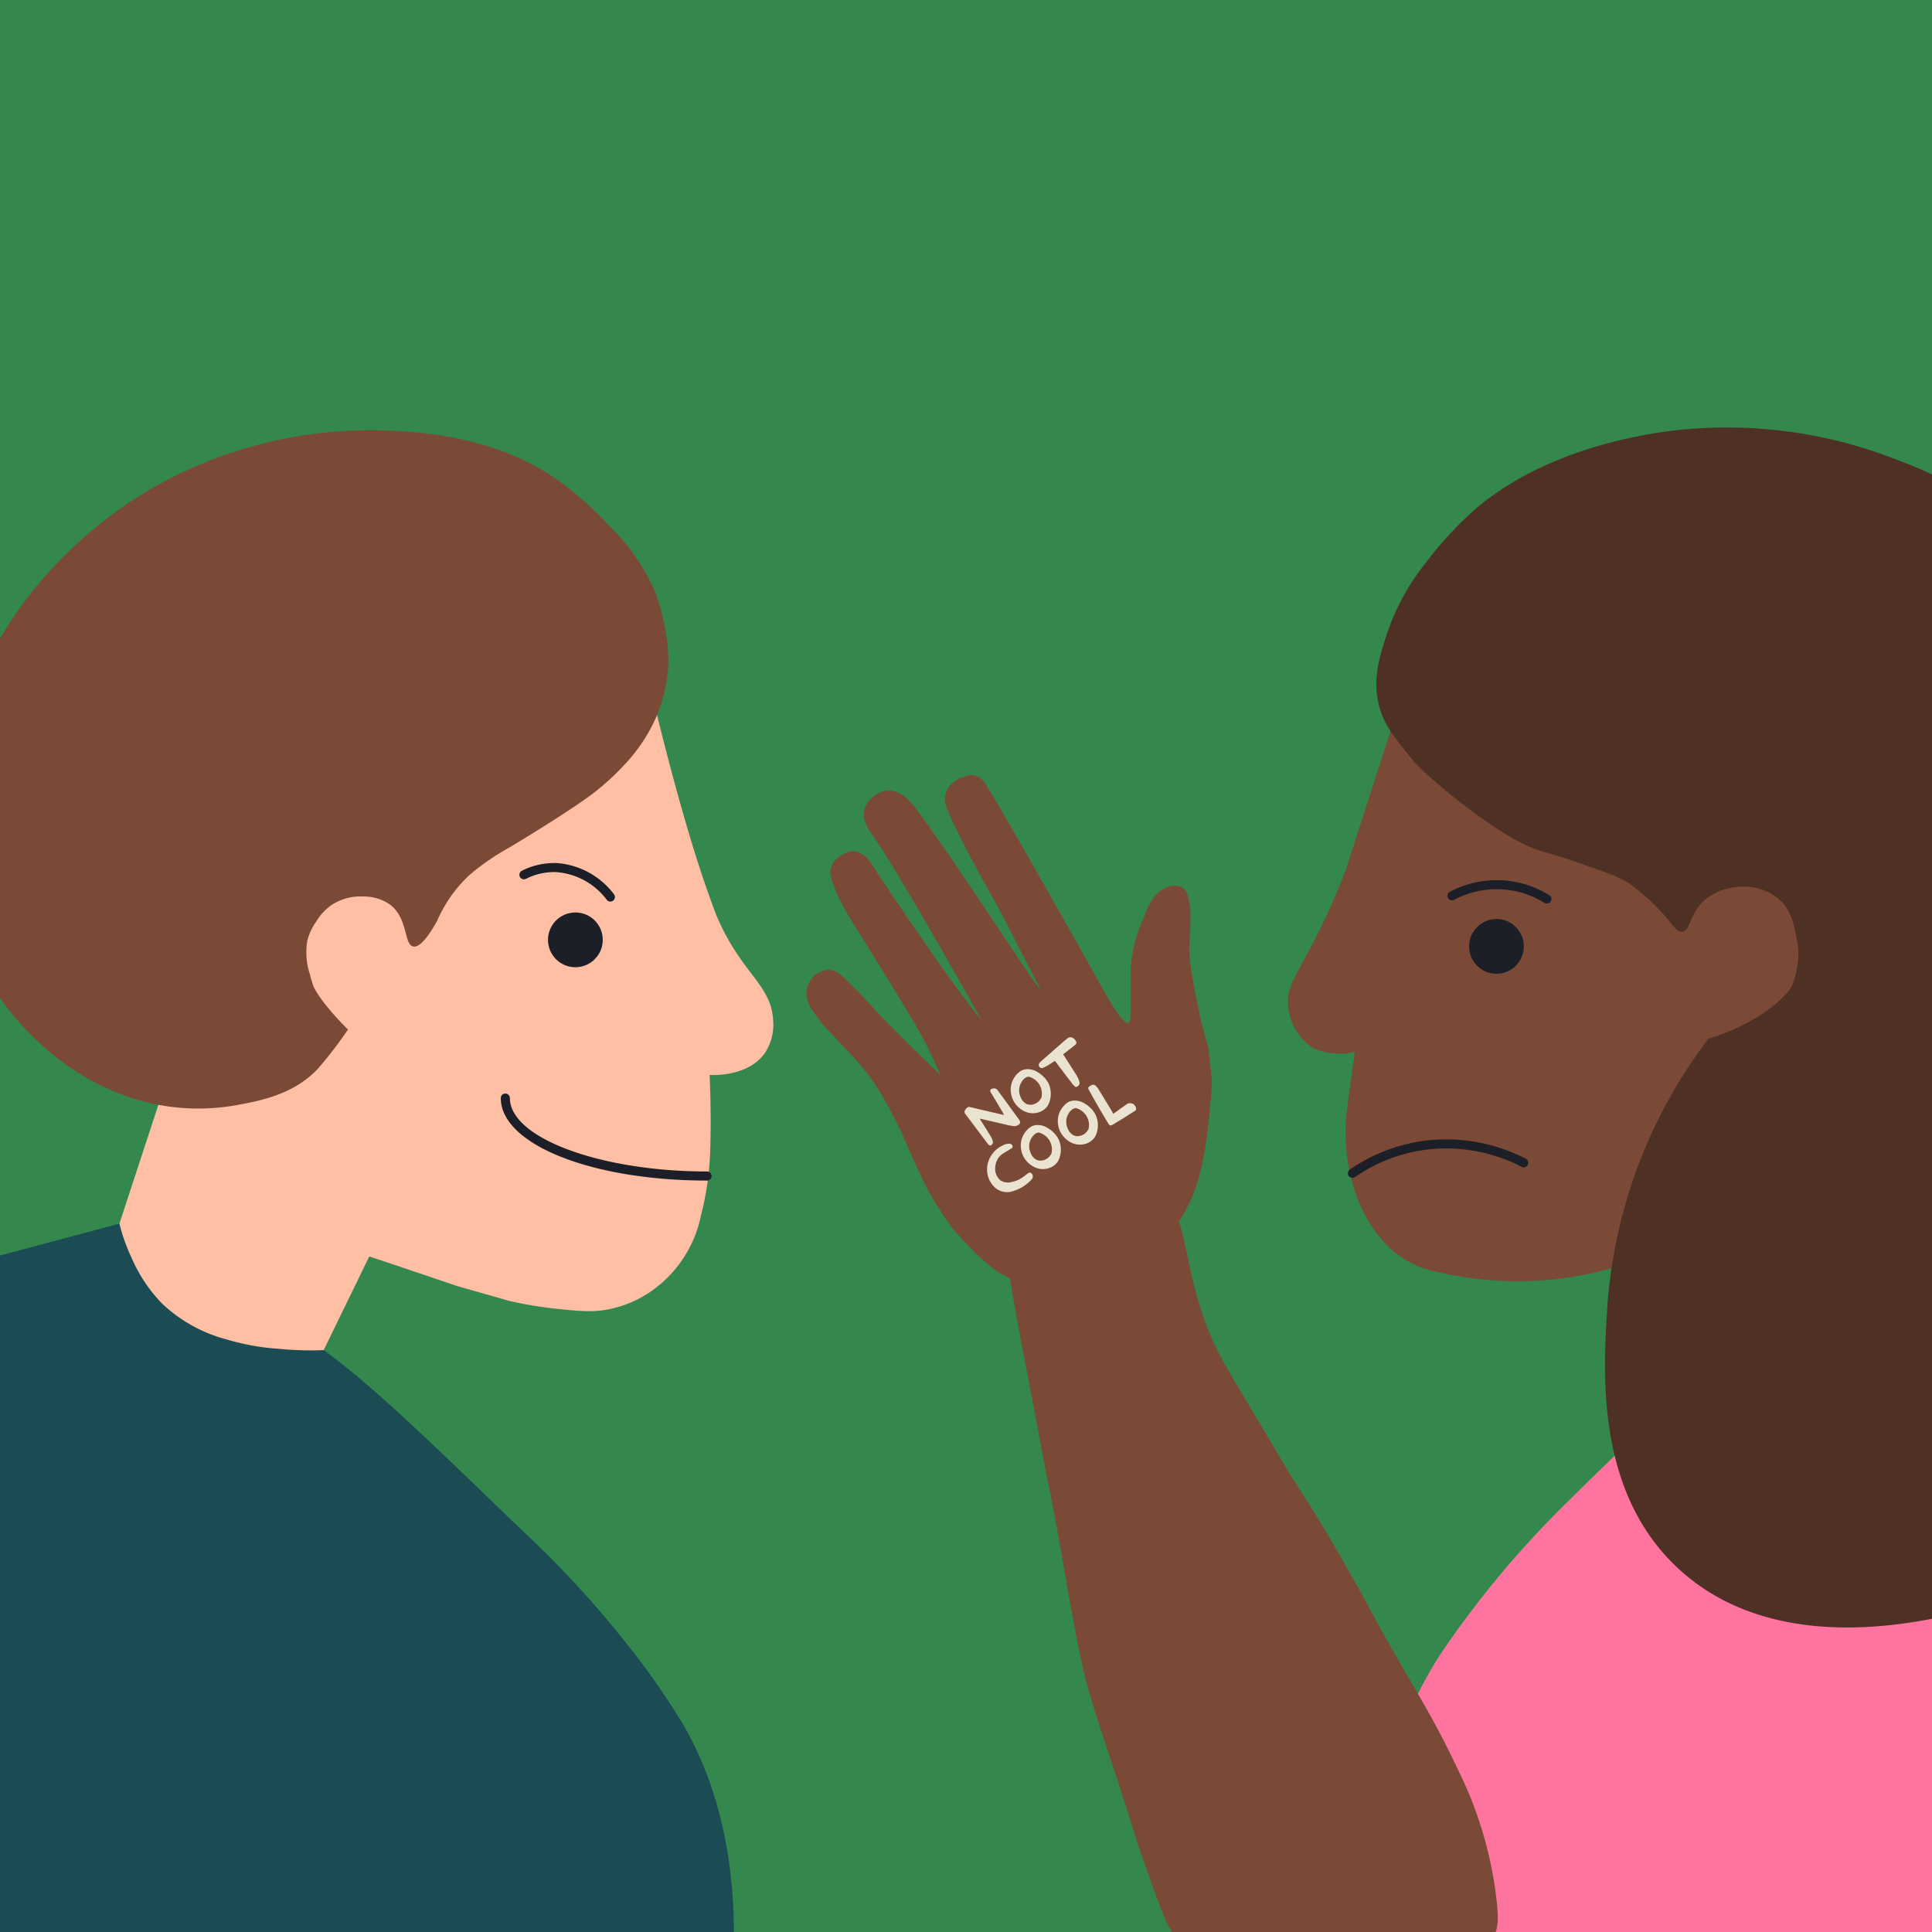 <svg xmlns="http://www.w3.org/2000/svg" xmlns:xlink="http://www.w3.org/1999/xlink" width="270" height="270" viewBox="0 0 270 270">
  <defs>
    <clipPath id="clip-CS_-_How_to_be_an_up_stander">
      <rect width="270" height="270"/>
    </clipPath>
  </defs>
  <g id="CS_-_How_to_be_an_up_stander" data-name="CS - How to be an up stander" clip-path="url(#clip-CS_-_How_to_be_an_up_stander)">
    <rect width="270" height="270" fill="#34884e"/>
    <g id="Be_an_upstander_0" data-name="Be an upstander_0" transform="translate(-7.463 52.798)">
      <g id="Group_23124" data-name="Group 23124" transform="translate(-17.08 7.326)">
        <path id="Path_148540" data-name="Path 148540" d="M52.7,645.738a156.3,156.3,0,0,0-24.559-14.67L24.38,628l-41.46,11.063v94.3q30,.06,60.011,0,33.439-.067,66.874-.277c1.343-18.447-3.817-29.706-6.743-34.817a103.96,103.96,0,0,0-7.587-10.953,142.16,142.16,0,0,0-15.061-16.4c-14.023-13.535-21.033-20.3-27.718-25.185Z" transform="translate(17.08 -517.179)" fill="#1b4b53"/>
        <g id="Group_23123" data-name="Group 23123" transform="translate(17.443)">
          <path id="Path_148541" data-name="Path 148541" d="M179.629,357.208a21.263,21.263,0,0,0,4.229,6.343,20.8,20.8,0,0,0,9.073,5.045,33.164,33.164,0,0,0,7.208,1.3,46.7,46.7,0,0,0,6.324.188l6.373-13.093q2.024.672,4.049,1.347l8.276,2.8,7.322,2.083a55.849,55.849,0,0,0,6.538,1.083c3.28.343,5.1.518,7.392.049a16,16,0,0,0,5.593-2.341,17.08,17.08,0,0,0,7.189-10.76,41.976,41.976,0,0,0,1.03-5.534,47.7,47.7,0,0,0,.29-4.764c.053-2.3.061-5.464-.114-9.327.641.032,5.466.2,7.752-3.11a7.192,7.192,0,0,0,1.129-4.5c-.258-4.95-4.221-6.411-7.612-13.956-.45-1-.757-1.863-1.372-3.584-3.019-8.458-5.844-19.4-7.53-26.3q-2.946-.872-5.891-1.747l-41.68,2.182-23.786,1.747,5.02,44.08-8.511,25.968a26.011,26.011,0,0,0,1.708,4.8Z" transform="translate(-154.131 -241.524)" fill="#ffbfa5"/>
          <path id="Path_148542" data-name="Path 148542" d="M458.81,554.46c-16.161,0-28.82-5.063-28.82-11.526a.634.634,0,0,1,1.269,0c0,5.56,12.617,10.257,27.551,10.257a.634.634,0,1,1,0,1.269Z" transform="translate(-352.902 -449.599)" fill="#1c1f27"/>
          <path id="Path_148543" data-name="Path 148543" d="M150.1,110.593a48.414,48.414,0,0,1,7.855,6.961,27.889,27.889,0,0,1,6.111,8.946,27.5,27.5,0,0,1,1.527,5.891,21.91,21.91,0,0,1,.29,4.764,21.07,21.07,0,0,1-2.121,7.8,23.678,23.678,0,0,1-4.062,5.766,33.664,33.664,0,0,1-3.491,3.273c-2.33,1.992-9.712,6.555-12.657,8.293a33.979,33.979,0,0,0-5.271,3.624,18.922,18.922,0,0,0-4.658,6.506c-1.732,3.113-2.749,3.755-3.379,3.616-1.315-.3-.668-3.977-3.277-5.891a6.51,6.51,0,0,0-3.709-1.091,7.34,7.34,0,0,0-4.582,1.309,7.677,7.677,0,0,0-1.964,2.182,7.915,7.915,0,0,0-1.252,2.7,9.672,9.672,0,0,0,.378,4.724,12.354,12.354,0,0,0,.516,1.7s.784,1.975,4.791,5.982h0a59.153,59.153,0,0,1-4.229,5.5c-3.4,3.595-8.024,4.451-11.418,5.075a30.24,30.24,0,0,1-11.266-.14c-11.864-2.4-21.88-12.031-26.16-23.12a38.969,38.969,0,0,1-2.326-10.361A50.566,50.566,0,0,1,69.1,139.836C76.061,123,89.409,114.547,93.575,112.1a61.3,61.3,0,0,1,32.009-8.187c4.337.118,15.326.419,24.511,6.682Z" transform="translate(-65.413 -103.888)" fill="#7b4a36"/>
          <circle id="Ellipse_18" data-name="Ellipse 18" cx="3.827" cy="3.827" r="3.827" transform="translate(83.683 67.395)" fill="#1c1f27"/>
          <path id="Path_148544" data-name="Path 148544" d="M455,395.3a.633.633,0,0,1-.505-.25,9.723,9.723,0,0,0-7.033-3.865,8.7,8.7,0,0,0-4.26.939.634.634,0,0,1-.564-1.136,10.1,10.1,0,0,1,4.875-1.07,11.011,11.011,0,0,1,7.992,4.364.634.634,0,0,1-.5,1.019Z" transform="translate(-362.6 -329.429)" fill="#1c1f27"/>
        </g>
      </g>
      <g id="Group_23127" data-name="Group 23127" transform="translate(187.451 6.932)">
        <g id="Group_23125" data-name="Group 23125" transform="translate(12.4 104.423)">
          <path id="Path_148545" data-name="Path 148545" d="M1066.214,616.087a156.291,156.291,0,0,1,24.559-14.67l3.984-3.007,41.232,11v94.3q-30,.06-60.01,0-33.439-.067-66.874-.277c-1.343-18.447,3.817-29.706,6.743-34.817a103.973,103.973,0,0,1,7.587-10.953,142.14,142.14,0,0,1,15.061-16.4c14.023-13.535,21.032-20.3,27.719-25.185Z" transform="translate(-1008.88 -597.874)" fill="#ff749e"/>
          <path id="Path_148546" data-name="Path 148546" d="M1066.194,614.618a156.476,156.476,0,0,1,21.692-13.258,22.348,22.348,0,0,0,3.464-1.863q.8-.6,1.594-1.2l.8-.6a4.625,4.625,0,0,1,.9-.677c.425-.156,1.336.256,1.808.381l2.074.554,4.026,1.074,15.615,4.165,17.81,4.751,0-.529v94.3l0-.529q-13.8.025-27.6.03c-9.2,0-18.484-.006-27.727-.021q-13.806-.022-27.611-.07c-9.2-.032-18.491-.072-27.738-.121q-6.9-.035-13.805-.078l-1.647-.011c-.366,0-.658.032-.785-.351a3.6,3.6,0,0,1-.053-.844q-.1-1.722-.129-3.447a64.65,64.65,0,0,1,.288-6.859,58.1,58.1,0,0,1,4.013-16.848,64.757,64.757,0,0,1,8.3-13.829,144.561,144.561,0,0,1,14.823-16.825c5.362-5.25,10.86-10.543,16.381-15.715,3.62-3.392,7.284-6.754,11.187-9.82q1.148-.9,2.324-1.763c.173-.127-.163-.939,0-1.057a137.185,137.185,0,0,0-12.2,10.357q-9.363,8.69-18.453,17.685a137.485,137.485,0,0,0-16.493,19.447,54.13,54.13,0,0,0-7.536,15.114,68.822,68.822,0,0,0-2.618,22.107c.034,1.228.1,2.453.186,3.679v.019q24.825.155,49.65.233,24.692.076,49.385.072,13.927,0,27.852-.03c.006,0,0-.524,0-.529v-94.3a3.615,3.615,0,0,0,0-.529l-31.474-8.4-7.929-2.114-.977-.26c-.22-.059-.645-.277-.854-.228-.245.059-.6.45-.8.6l-.9.677q-.8.6-1.594,1.2a10.694,10.694,0,0,1-1.814,1.068q-6.486,3.178-12.67,6.935-5.535,3.368-10.771,7.191c-.173.127.163.939,0,1.057Z" transform="translate(-1008.86 -595.877)" fill="#ff749e"/>
        </g>
        <g id="Group_23126" data-name="Group 23126">
          <path id="Path_148547" data-name="Path 148547" d="M1041.183,340.413a16.546,16.546,0,0,1-1.937,3.345,16.917,16.917,0,0,1-5.117,4.512,43.3,43.3,0,0,1-4.886,2.254,44.292,44.292,0,0,1-12.556,2.846h-2.838l-6.474-13.133-6.874,3.284a48.7,48.7,0,0,1-29.611,2.193,13.545,13.545,0,0,1-5.009-2.155,14.275,14.275,0,0,1-2.743-2.554,18.987,18.987,0,0,1-3.062-5.149,26.377,26.377,0,0,1-1.573-13.078q.53-3.879,1.061-7.756a9.723,9.723,0,0,1-2.03.233,9.833,9.833,0,0,1-3.548-.636,7.46,7.46,0,0,1-1.571-1.231,7.986,7.986,0,0,1-1.252-1.713,7.677,7.677,0,0,1-.888-4.542c.18-1.311.865-2.573,2.239-5.1.14-.258.247-.448.262-.474a93,93,0,0,0,5.565-12.1q4.228-13.134,8.454-26.266l5.986-1.751,42.353,2.188,24.17,1.751-5.1,44.213,8.648,26.048q-.837,2.385-1.672,4.772Z" transform="translate(-950.217 -227.732)" fill="#7b4a36"/>
          <circle id="Ellipse_19" data-name="Ellipse 19" cx="3.827" cy="3.827" r="3.827" transform="translate(25.319 68.706)" fill="#1c1f27"/>
          <path id="Path_148548" data-name="Path 148548" d="M990.495,577.927a.634.634,0,0,1-.361-1.157,23.994,23.994,0,0,1,10.746-4.066,24.285,24.285,0,0,1,13.838,2.558.634.634,0,1,1-.584,1.126,23,23,0,0,0-13.1-2.424,22.722,22.722,0,0,0-10.175,3.851A.631.631,0,0,1,990.495,577.927Z" transform="translate(-981.477 -473.055)" fill="#1c1f27"/>
          <path id="Path_148549" data-name="Path 148549" d="M1069.549,404.517a.632.632,0,0,1-.332-.094A12.682,12.682,0,0,0,1056.59,404a.634.634,0,1,1-.593-1.122,13.951,13.951,0,0,1,13.884.467.634.634,0,0,1-.333,1.175Z" transform="translate(-1033.364 -337.98)" fill="#1c1f27"/>
          <path id="Path_148550" data-name="Path 148550" d="M1022.6,113.364a51.411,51.411,0,0,0-7.263,7.9,31.832,31.832,0,0,0-5.174,9.581c-1.03,3.17-2.028,6.248-1.157,9.917.66,2.778,2.224,4.639,4.755,7.752,1.892,2.328,11.327,10.128,16.535,12.2,2.229.89,1.839.516,6.073,1.973,4.371,1.505,6.557,2.258,7.872,3.237a31.16,31.16,0,0,1,5.058,4.707c.905,1.112,1.413,1.943,2.115,1.871,1.195-.123,1.006-2.662,3.313-4.565a7.829,7.829,0,0,1,3.724-1.594,8.165,8.165,0,0,1,4.956.613,6.872,6.872,0,0,1,2.343,1.84,8.288,8.288,0,0,1,1.438,3.694,12.035,12.035,0,0,1,.47,3.4c0,.1-.006.186-.015.277a14.645,14.645,0,0,1-.823,3.73c-.575,1.5-4.692,5.432-11.735,7.559a69.883,69.883,0,0,0-14.11,37.149c-.63,9.524-1.664,26.141,9.847,36.849,13.086,12.175,32.764,7.73,38.906,6.343,3.259-.736,26.414-5.965,32.563-23.259,2.4-6.764,1.814-14.262,1.269-21.145-.421-5.312-.833-10.515-3.172-16.916-3.474-9.509-8.054-13.038-6.555-17.55.294-.886,1.691-4.426,3.336-9.978h0c1.157-5.43,2.4-7.166,2.345-14.638-.036-5.142-.29-27.336-17.129-44.465a57.161,57.161,0,0,0-20.61-13.156,64.885,64.885,0,0,0-31.376-4.246c-2.91.353-17.5,2.123-27.8,10.921Z" transform="translate(-996.314 -102.025)" fill="#4f3025"/>
        </g>
      </g>
      <g id="Group_23129" data-name="Group 23129" transform="translate(120.181 55.507)">
        <path id="Path_148551" data-name="Path 148551" d="M635.427,359a3.064,3.064,0,0,0-2.575,1.114,3.32,3.32,0,0,0-.755,1.793,4.04,4.04,0,0,0,.935,2.962c.615.837,1.218,1.662,1.216,1.662l-.059-.078h0s.059.076.059.078c.076.1,3.857,4.1,4.732,5.058a33.9,33.9,0,0,1,3.453,4.614c.689,1.18,1.73,3.043,2.852,5.432.8,1.7.827,1.941,1.9,4.25a47,47,0,0,0,3.034,5.94c.823,1.279,2.241,3.275,2.241,3.277s1.226,1.44,2.565,2.81a25.972,25.972,0,0,0,3.117,2.8,9.923,9.923,0,0,0,.839.6,29.406,29.406,0,0,0,4.464,2.043,24.257,24.257,0,0,0,4.622.017,23.3,23.3,0,0,0,7.657-2.019,21.162,21.162,0,0,0,4.523-2.878,20.692,20.692,0,0,0,4.65-5.605,22.3,22.3,0,0,0,2.129-5.35,37.055,37.055,0,0,0,.9-4.688c.307-2,.425-3.364.617-5.578a19.577,19.577,0,0,0,.127-3.311c-.019-.266-.1-1.03-.269-2.556-.1-.88-.116-1.093-.173-1.379-.247-1.245-.7-2-1.641-6.878-.723-3.764-1.085-5.646-1.023-7.151.038-.911.156-2.188.144-3.952a11.39,11.39,0,0,0-.076-2.078c-.173-1.045-.338-2.045-1.117-2.506a2.609,2.609,0,0,0-2.188.042,4.333,4.333,0,0,0-1.983,1.772,10.041,10.041,0,0,0-.987,2c-.486,1.154-.765,1.816-1.03,2.626a21.412,21.412,0,0,0-.979,5.2h0c0,.791,0,2.546,0,4.99,0,1.624,0,2.212-.273,2.32-.755.292-2.848-3.389-3.573-4.686,0,0-13.055-23.354-16.357-28.6a2.68,2.68,0,0,0-1.588-1.311,2.413,2.413,0,0,0-1.22.12,4.106,4.106,0,0,0-2.448,1.611,3.141,3.141,0,0,0-.493,1.831c.078,1.774,6.246,12.767,6.246,12.767s1.618,2.8,3.26,6.079c2.9,5.777,3.886,7.308,3.762,7.382-.3.182-16.412-24.868-18.516-26.5a4.115,4.115,0,0,0-2.58-1.18,3.657,3.657,0,0,0-2.15.85,3.7,3.7,0,0,0-1.25,1.744c-.436,1.544.742,3.138,1.083,3.612,3.637,5.064,15.321,26,15.345,25.987.006,0-1.281-1.387-5.686-7.591-5.03-7.086-9.652-14.158-9.652-14.158h0a4.094,4.094,0,0,0-1.36-1.508l-.049-.03a2.505,2.505,0,0,0-1.821-.362,4.325,4.325,0,0,0-.858.381,4.809,4.809,0,0,0-.632.417,4.718,4.718,0,0,0-.6.56,2.971,2.971,0,0,0-.526,1.237c-.163.9.8,3.567,2.77,6.8.343.546,6.09,9.731,8.741,14.216,1.011,1.711,1.408,2.461,1.717,3.077,0,0,.831,1.613,2.155,4.55-5.679-5.474-7.815-7.646-8.625-8.547-.07-.076-.609-.666-1.692-1.842-.247-.271-.793-.861-1.544-1.615l-.044-.047c-.81-.81-1.476-1.444-1.985-1.914a2.728,2.728,0,0,0-1.468-.706Z" transform="translate(-632.072 -331.753)" fill="#7b4a36"/>
        <path id="Path_148552" data-name="Path 148552" d="M786.851,597.734c5.3,3.76,3.049,13.685,9.754,25.287.979,1.694,5.715,9.6,7.767,13.1.266.457.761,1.307,1.472,2.442,1.032,1.649,1.7,2.573,3.7,5.838,3.354,5.485,6.69,11.649,6.69,11.649,6.635,12.3,8.4,14.036,12.894,23.523a54.838,54.838,0,0,1,5.1,16.434c.419,3.034.505,4.514.184,5.768-2.119,8.257-39.756,11.156-45.884-.634-.787-1.514-2.148-5.375-3.275-8.578-1.2-3.4-1.034-3.072-2.962-9.107-1.7-5.324-2.666-7.853-4.434-13.7-1.269-4.2-1.943-7.327-4.121-19.92-.749-4.332-1.383-7.627-1.907-10.206-.994-4.884-1.457-7.733-1.93-10.162-2.427-12.456-3.559-18.7-3.482-19.367,1.14-10.151,14.213-16.791,20.438-12.372Z" transform="translate(-738.007 -540.392)" fill="#7b4a36"/>
        <g id="Group_23128" data-name="Group 23128" transform="translate(22.078 36.652)">
          <path id="Path_148553" data-name="Path 148553" d="M738.587,543.089c.575.92,1.108,1.747,1.611,2.588a1.841,1.841,0,0,1,.26.77c.011.137-.165.336-.309.421-.068.04-.3-.093-.383-.2-1.053-1.387-2.089-2.787-3.142-4.176a.462.462,0,0,1-.036-.617c.169-.23.351-.457.687-.378.537.125,1.07.258,1.607.383,1.019.239,2.036.476,3.125.729-.072-.152-.106-.241-.154-.321-.55-.924-1.091-1.852-1.658-2.768-.127-.207-.182-.408.008-.537a.84.84,0,0,1,.556-.085.654.654,0,0,1,.364.264c.987,1.341,1.962,2.69,2.945,4.032.165.224.283.495.076.685a1.122,1.122,0,0,1-.738.283,7.522,7.522,0,0,1-1.279-.252c-1.146-.26-2.292-.527-3.544-.814Z" transform="translate(-736.487 -531.737)" fill="#eae3d2"/>
          <path id="Path_148554" data-name="Path 148554" d="M789.535,505.236a.671.671,0,0,1,.29-.133.683.683,0,0,1,.44.078.89.89,0,0,1,.324.3c.112.146.192.25.182.379a.531.531,0,0,1-.233.351c-.383.3-.768.6-1.152.9l-.469.364c.032.057.061.112.1.165.552.858,1.106,1.717,1.654,2.58a4.731,4.731,0,0,1,.38.715c.169.383.182.524.144.66a.586.586,0,0,1-.427.434.279.279,0,0,1-.2-.04,2.922,2.922,0,0,1-.368-.391q-1.11-1.453-2.214-2.912c-.076-.1-.156-.2-.233-.292l-.48.317a7.714,7.714,0,0,1-.924.546c-.307.148-.4.161-.491.14a.466.466,0,0,1-.353-.41.582.582,0,0,1,.207-.421c.391-.357.793-.7,1.19-1.053q1.117-.98,2.235-1.962c.023-.019.287-.226.4-.3Z" transform="translate(-775.135 -505.093)" fill="#eae3d2"/>
          <path id="Path_148555" data-name="Path 148555" d="M772.341,528.138a3.5,3.5,0,0,1-.051,3.066,2.5,2.5,0,0,1-.725.732,2.691,2.691,0,0,1-2.506.159,3.081,3.081,0,0,1-.67-.4,3.369,3.369,0,0,1-1.089-1.427,3.046,3.046,0,0,1-.18-.664,3.14,3.14,0,0,1,1.459-3.248,2.24,2.24,0,0,1,.751-.184,2.667,2.667,0,0,1,1.565.457,3.969,3.969,0,0,1,1.448,1.512Zm-3.874,1.962a1.674,1.674,0,0,0,.839.947,1.432,1.432,0,0,0,.892.053,1.726,1.726,0,0,0,1.169-.987,2.443,2.443,0,0,0-1.77-2.886h-.027c-.6.042-1.053.74-1.22,1.235a2.23,2.23,0,0,0,.116,1.637Z" transform="translate(-760.616 -521.713)" fill="#eae3d2"/>
          <path id="Path_148556" data-name="Path 148556" d="M821.733,540.535c.626-.446,1.209-.88,1.808-1.288a.826.826,0,0,1,1.288.254c.165.266.148.48-.112.645-.985.628-1.973,1.252-2.975,1.85-.417.247-.512.211-.761-.2-.579-.956-1.142-1.924-1.7-2.89-.279-.48-.541-.968-.812-1.453-.021-.036-.042-.07-.063-.108-.224-.4-.224-.476,0-.643.406-.309.658-.322.937-.03a2.737,2.737,0,0,1,.343.453q.815,1.319,1.618,2.645c.152.252.292.512.436.761Z" transform="translate(-800.948 -529.83)" fill="#eae3d2"/>
          <path id="Path_148557" data-name="Path 148557" d="M756,580.346c.812-.446,1.138-.99,1.467-.86a.6.6,0,0,1,.3.581.64.64,0,0,1-.192.387,5.683,5.683,0,0,1-2.531,1.588,2.53,2.53,0,0,1-2.776-.7,3.307,3.307,0,0,1-.653-1.038,3.531,3.531,0,0,1-.165-1.988,3.75,3.75,0,0,1,.611-1.391,3.686,3.686,0,0,1,1.48-1.237,1.787,1.787,0,0,1,1.032-.254.424.424,0,0,1,.357.326c.061.154-.032.256-.156.332-.389.239-.785.474-1.169.717a2.322,2.322,0,0,0-.6.548,2.511,2.511,0,0,0-.488,1.4,2.077,2.077,0,0,0,.736,1.8,1.95,1.95,0,0,0,1.637.205,4.209,4.209,0,0,0,1.118-.417Z" transform="translate(-748.228 -560.553)" fill="#eae3d2"/>
          <path id="Path_148558" data-name="Path 148558" d="M778.991,565.058a3.5,3.5,0,0,1-.051,3.066,2.5,2.5,0,0,1-.725.732,2.692,2.692,0,0,1-2.506.159,3.084,3.084,0,0,1-.67-.4,3.369,3.369,0,0,1-1.089-1.427,3.037,3.037,0,0,1-.18-.664,3.14,3.14,0,0,1,1.459-3.248,2.246,2.246,0,0,1,.751-.184,2.667,2.667,0,0,1,1.565.457,3.969,3.969,0,0,1,1.448,1.512Zm-3.874,1.962a1.674,1.674,0,0,0,.839.947,1.432,1.432,0,0,0,.892.053,1.726,1.726,0,0,0,1.169-.987,2.443,2.443,0,0,0-1.77-2.886h-.028c-.6.042-1.053.74-1.22,1.235a2.23,2.23,0,0,0,.116,1.637Z" transform="translate(-765.86 -550.826)" fill="#eae3d2"/>
          <path id="Path_148559" data-name="Path 148559" d="M803.471,548.9a3.5,3.5,0,0,1-.051,3.066,2.5,2.5,0,0,1-.725.732,2.691,2.691,0,0,1-2.506.159,3.081,3.081,0,0,1-.67-.4,3.369,3.369,0,0,1-1.089-1.427,3.042,3.042,0,0,1-.18-.664,3.14,3.14,0,0,1,1.459-3.248,2.242,2.242,0,0,1,.751-.184,2.666,2.666,0,0,1,1.565.457,3.969,3.969,0,0,1,1.448,1.512ZM799.6,550.86a1.674,1.674,0,0,0,.839.947,1.432,1.432,0,0,0,.892.053,1.726,1.726,0,0,0,1.169-.987,2.443,2.443,0,0,0-1.77-2.886H800.7c-.6.042-1.053.74-1.22,1.235a2.23,2.23,0,0,0,.116,1.637Z" transform="translate(-785.164 -538.083)" fill="#eae3d2"/>
        </g>
      </g>
    </g>
  </g>
</svg>

